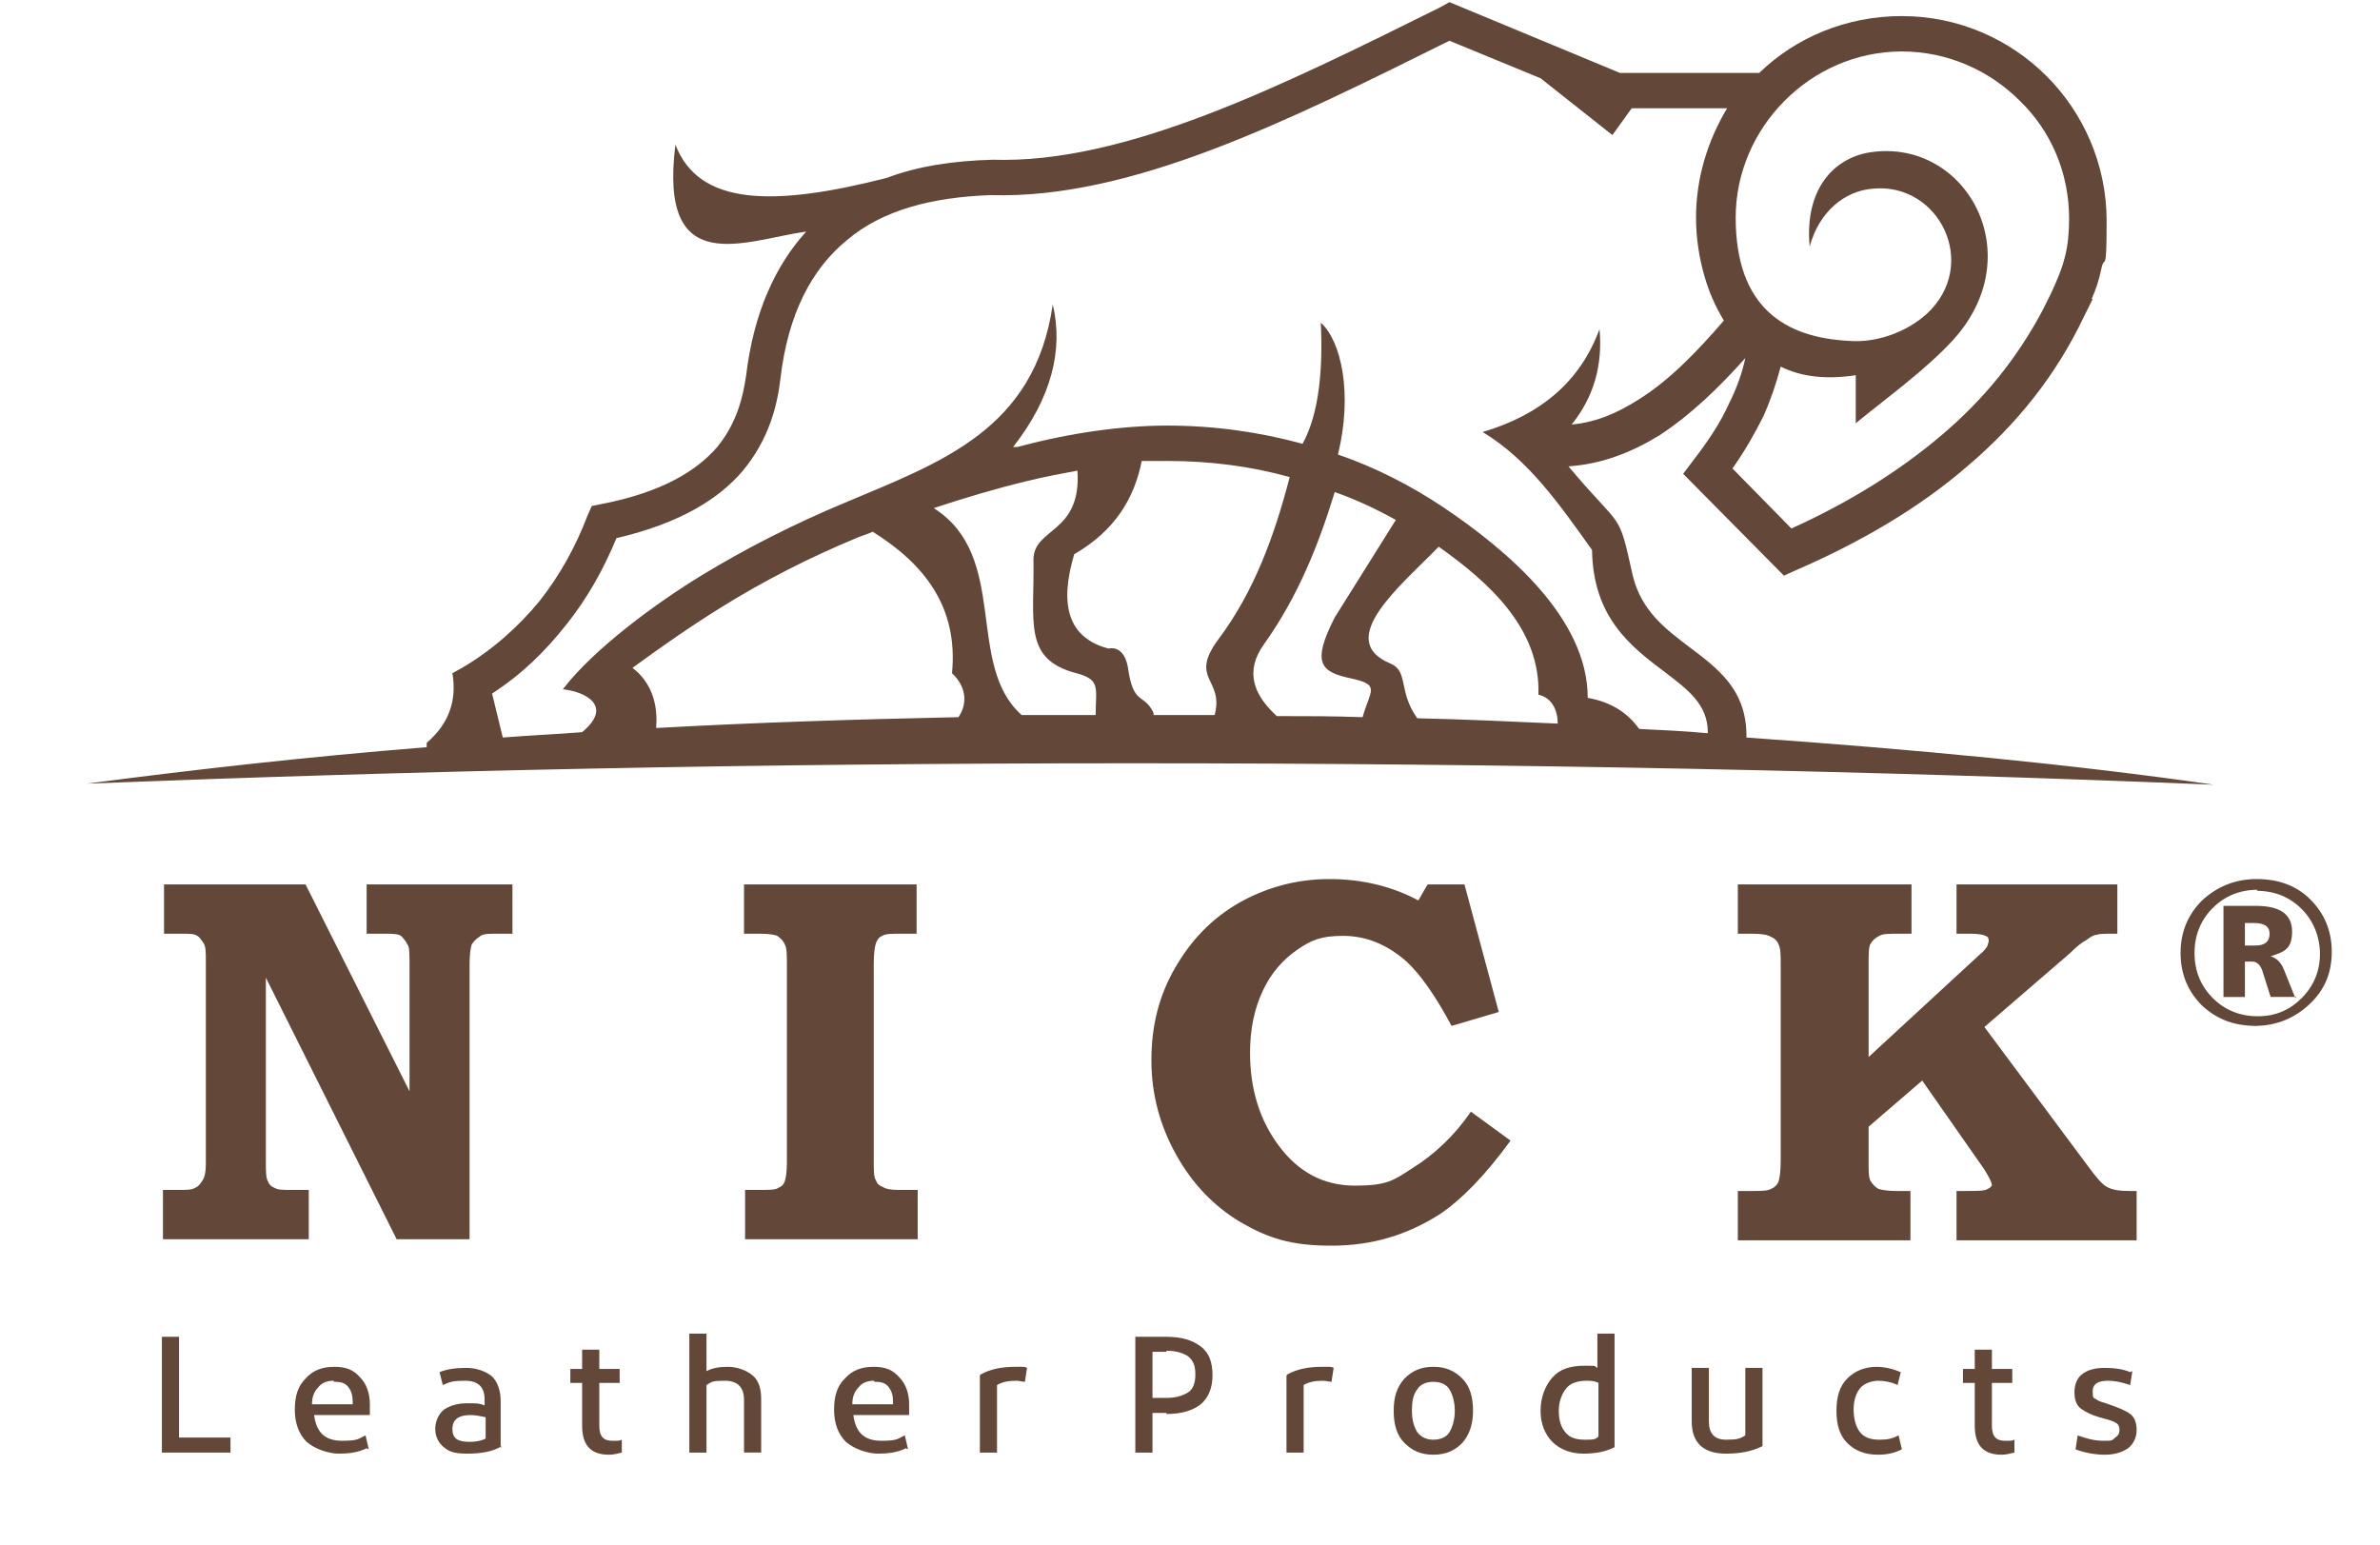 <?xml version="1.0" encoding="UTF-8"?>
<svg id="Layer_1" data-name="Layer 1" xmlns="http://www.w3.org/2000/svg" version="1.1" viewBox="0 0 222 144.1">
  <defs>
    <style>
      .cls-1 {
        fill-rule: evenodd;
      }

      .cls-1, .cls-2 {
        fill: #634739;
        stroke-width: 0px;
      }
    </style>
  </defs>
  <path class="cls-1" d="M173.1,39.5v-4.5c-2.6.4-5,.2-7-.8-.4,1.5-.9,3-1.6,4.6-.8,1.6-1.7,3.2-2.9,4.9l5.5,5.6c5.3-2.4,10-5.3,14-8.7,3.9-3.3,7-7.1,9.4-11.6h0s.8-1.6.8-1.6c.5-1.1,1-2.2,1.3-3.4.3-1.1.4-2.4.4-3.6,0-4.3-1.7-8.2-4.6-11-2.8-2.8-6.7-4.6-11-4.6-8.5,0-15.5,7.1-15.5,15.5s4.6,11.2,10.6,11.5c2.5.2,5.3-.8,7.2-2.5,5-4.6,1.2-12.3-5-11.7-2.6.2-5,2.1-5.9,5.4-.5-5.4,2.3-8.3,5.7-8.8,8.9-1.3,15,9.6,7.6,17.6-2.6,2.8-6.1,5.3-8.9,7.6M132.1,67c4.5.1,8.8.3,13.2.5,0-1.2-.5-2.4-1.8-2.7.2-6.1-4.5-10.4-9.3-13.8-3.5,3.6-9.8,8.7-4.5,10.9,1.7.7.7,2.6,2.5,5.1ZM119.1,66.8c2.7,0,5.3,0,8,.1.7-2.5,1.7-3-1-3.6-2.9-.6-3.8-1.4-1.6-5.7l5.7-9.1c-1.8-1-3.7-1.9-5.7-2.6-1.5,4.9-3.4,9.7-6.6,14.2-1.8,2.5-1,4.7,1.2,6.7ZM107.6,66.7c1.9,0,3.8,0,5.7,0,.9-3.4-2.4-3.3.3-7,3.4-4.5,5.3-9.8,6.7-15.2-3.6-1-7.4-1.5-11.4-1.5s-1.6,0-2.4,0c-.7,3.5-2.5,6.5-6.3,8.7-1.4,4.7-.6,7.8,3.2,8.8,1-.2,1.6.6,1.8,1.7.5,3.7,1.5,2.4,2.4,4.3ZM95.4,66.7c2.3,0,4.6,0,6.8,0,0-2.5.5-3.3-1.8-3.9-5-1.3-3.9-4.8-4-10.6,0-3,4.5-2.4,4.1-8.3-1.6.3-3.2.6-4.8,1-2.9.7-5.9,1.6-8.6,2.5,7.1,4.5,2.9,14.6,8.2,19.3ZM61.4,67.9c9.1-.5,18.4-.8,28-1,.9-1.3.7-2.9-.6-4.1.6-6.2-2.6-10.2-7.4-13.2-.4.2-.8.3-1.3.5-4.6,1.9-8.9,4.1-12.9,6.6-2.9,1.8-5.6,3.7-8.2,5.6,1.7,1.3,2.4,3.3,2.2,5.6ZM159.3,68.3h0c0-2.6-1.9-4-4-5.6-3.2-2.4-6.7-5.1-6.8-11.4-3-4.2-5.9-8.4-10.2-11,5.4-1.6,9.1-4.7,10.9-9.6.3,3.3-.5,6.3-2.6,8.9,2.3-.2,4.3-1.1,6.2-2.3,2.9-1.8,5.5-4.5,8-7.4-.8-1.3-1.4-2.7-1.8-4.1-.5-1.7-.8-3.6-.8-5.5,0-3.7,1.1-7.2,2.9-10.2h-8.9c0,0-1.8,2.5-1.8,2.5l-6.7-5.3-8.5-3.5c-15.1,7.5-29.7,14.8-42.8,14.4-5.5.2-10.1,1.4-13.4,4.2-3.3,2.7-5.5,6.9-6.2,12.9h0c-.3,2.6-1.1,5.7-3.5,8.6-2.2,2.6-5.8,4.9-11.8,6.3-1.2,2.9-2.7,5.6-4.7,8.1-2,2.5-4,4.5-6.9,6.4l1,4.1c2.4-.2,4.9-.3,7.4-.5,3-2.5.2-3.8-1.8-4,2.9-3.8,8.8-8.1,12.9-10.6,4.1-2.5,8.6-4.8,13.4-6.8,9-3.8,17.7-6.8,19.4-18.5,1,4.2-.1,8.7-3.7,13.3h.4c4.8-1.3,9.7-2,14-2s8.6.6,12.6,1.7c1.6-2.9,1.9-7.2,1.7-11.3,1.9,1.7,3,6.6,1.6,12.3,3.5,1.2,6.8,2.9,9.8,4.9,6.1,4.1,13.5,10.4,13.5,17.8,2.3.4,3.8,1.5,4.8,2.9,2.1.1,4.3.2,6.4.4ZM39.8,69.3c2.2-1.9,2.8-4.1,2.4-6.5l.9-.5c2.9-1.7,5.3-3.9,7.2-6.2,1.9-2.4,3.4-5.1,4.5-8l.4-.9,1-.2c5.6-1.1,8.8-3.1,10.7-5.3,1.8-2.2,2.4-4.6,2.7-6.7.7-5.8,2.7-10.2,5.6-13.4-5.7.8-13.8,4.6-12.2-8.1,2.2,5.7,9.1,5.8,19.7,3.1,2.9-1.1,6.2-1.6,9.9-1.7h0c12.3.4,26.8-6.8,41.7-14.2l.9-.5,15.9,6.6h13c3.4-3.3,8.1-5.3,13.3-5.3s10,2.1,13.5,5.6c3.4,3.4,5.6,8.2,5.6,13.5s-.2,3-.5,4.5c-.2,1-.5,1.9-.9,2.8h.1c0,0-.8,1.6-.8,1.6-2.6,5.5-6.3,10.1-10.9,14-4.5,3.9-10,7.1-16,9.7l-1.1.5-9.4-9.5.9-1.2c1.4-1.8,2.6-3.6,3.4-5.4.7-1.4,1.2-2.8,1.5-4.2-2.5,2.8-5.1,5.3-8,7.2-2.6,1.6-5.4,2.7-8.5,2.9,5.1,6.1,4.6,3.9,6,10.2.8,3.3,3.1,5,5.2,6.6,2.8,2.1,5.3,4,5.4,8.1v.4c15.7,1.1,30.4,2.5,43.6,4.4-31.5-1.3-65.5-2-100.9-2s-67,.7-97.5,1.9c9.9-1.3,20.5-2.5,31.7-3.4Z"/>
  <path class="cls-2" d="M15.1,82.5h13.4l9.7,19.3v-11.8c0-1,0-1.7-.2-1.9-.2-.4-.4-.6-.6-.8-.3-.2-.8-.2-1.6-.2h-1.6v-4.6h13.6v4.6h-1.5c-.8,0-1.3,0-1.6.3-.3.2-.5.4-.7.7-.1.3-.2.9-.2,1.9v25.6h-6.8l-12.2-24.4v17.1c0,1,0,1.6.2,1.9.1.3.3.5.6.6.3.2.8.2,1.6.2h1.6v4.6h-13.6v-4.6h1.4c.8,0,1.3,0,1.6-.2.3-.1.5-.4.7-.7.2-.3.3-.8.3-1.5v-19c0-.7,0-1.3-.2-1.6-.2-.3-.4-.6-.6-.7-.3-.2-.7-.2-1.3-.2h-1.8v-4.6Z"/>
  <path class="cls-2" d="M69.4,82.5h16.1v4.6h-1.5c-.9,0-1.4,0-1.7.2-.3.1-.5.4-.6.7-.1.3-.2.9-.2,1.9v18.3c0,1,0,1.6.2,1.9.1.3.3.5.6.6.3.2.8.3,1.5.3h1.8v4.6h-16.1v-4.6h1.3c.9,0,1.6,0,1.8-.2.3-.1.5-.3.6-.6.1-.3.2-.9.2-1.7v-18.4c0-1,0-1.7-.2-2-.1-.3-.4-.6-.7-.8-.2-.1-.8-.2-1.6-.2h-1.5v-4.6Z"/>
  <path class="cls-2" d="M133.2,82.5h3.4l3.2,11.9-4.4,1.3c-1.5-2.8-2.9-4.8-4.2-6-1.8-1.6-3.8-2.4-5.9-2.4s-3,.4-4.3,1.3c-1.3.9-2.4,2.1-3.2,3.8-.8,1.7-1.2,3.6-1.2,5.8,0,3.4.9,6.3,2.7,8.7,1.8,2.4,4.1,3.7,7.1,3.7s3.6-.5,5.3-1.6c2.1-1.3,4-3.1,5.5-5.3l3.7,2.7c-2.4,3.3-4.6,5.5-6.5,6.8-3.1,2-6.4,3-10.2,3s-5.9-.7-8.5-2.2c-2.5-1.5-4.5-3.6-6-6.3-1.5-2.7-2.3-5.6-2.3-8.8s.7-6,2.2-8.6c1.5-2.6,3.4-4.6,6-6.1,2.5-1.4,5.3-2.2,8.4-2.2s5.9.7,8.3,2l.8-1.4Z"/>
  <path class="cls-2" d="M162.2,82.5h16.1v4.6h-1.1c-1,0-1.6,0-1.9.2-.4.2-.6.4-.8.7-.2.3-.2.9-.2,1.8v8.8l10.3-9.5c.5-.4.7-.7.8-.9,0-.1.1-.3.1-.4,0-.2,0-.4-.3-.5-.2-.1-.6-.2-1.4-.2h-1.3v-4.6h15v4.6h-.5c-.7,0-1.2,0-1.4.1-.3,0-.6.2-1,.5-.4.2-.9.6-1.5,1.2l-8,6.9,9.6,12.9c.8,1.1,1.4,1.8,1.8,2,.5.3,1.2.4,2.2.4h.6v4.6h-16.8v-4.6h.7c1.2,0,2,0,2.2-.2.3-.1.4-.3.4-.4s-.2-.6-.7-1.4l-5.8-8.3-5,4.3v3.4c0,.8,0,1.4.2,1.7.2.3.4.5.7.7.3.1.9.2,1.7.2h1.3v4.6h-16.1v-4.6h1.2c.9,0,1.6,0,1.9-.2.3-.1.6-.4.7-.7.1-.3.2-.9.2-2v-18.1c0-1,0-1.6-.2-2-.1-.3-.4-.6-.7-.7-.3-.2-.9-.3-1.7-.3h-1.4v-4.6Z"/>
  <polygon class="cls-2" points="15.1 135.5 15.1 124.7 16.7 124.7 16.7 134.1 21.5 134.1 21.5 135.5 15.1 135.5"/>
  <path class="cls-2" d="M34.2,135.1c-.8.4-1.7.5-2.6.5s-2.2-.4-3-1.1c-.7-.7-1.1-1.7-1.1-3s.3-2.2,1-2.9c.7-.8,1.6-1.1,2.7-1.1s1.8.3,2.4,1c.6.6.9,1.5.9,2.5s0,.6,0,1h-5.2c.2,1.6,1,2.4,2.6,2.4s1.5-.2,2.2-.5l.3,1.3ZM31.1,128.8c-.6,0-1.1.2-1.4.6-.4.4-.6.9-.6,1.6h3.8c0,0,0-.1,0-.2,0-.6-.1-1-.4-1.4-.3-.4-.7-.5-1.3-.5Z"/>
  <path class="cls-2" d="M43.8,134.5c.6,0,1.1-.1,1.5-.3v-2c-.5-.1-1-.2-1.4-.2-1.1,0-1.7.4-1.7,1.3s.5,1.2,1.6,1.2M46.8,134.9c-.8.5-1.9.7-3.2.7s-1.7-.2-2.2-.6c-.5-.4-.8-1-.8-1.7s.3-1.4.8-1.8c.6-.4,1.3-.6,2.2-.6s1.1,0,1.6.2v-.6c0-1.1-.6-1.7-1.8-1.7s-1.4.1-2.1.4l-.3-1.2c.7-.3,1.6-.4,2.5-.4s1.8.3,2.4.8c.5.5.8,1.3.8,2.3v4.4Z"/>
  <path class="cls-2" d="M58,135.5c-.4.1-.8.2-1.2.2-1.7,0-2.5-.9-2.5-2.7v-4h-1.1v-1.3h1.1v-1.8h1.6c0,0,0,1.8,0,1.8h1.9v1.3h-1.9v4c0,1,.4,1.4,1.2,1.4s.6,0,.9-.1v1.3Z"/>
  <path class="cls-2" d="M65.9,135.5h-1.6v-11.1h1.6c0,0,0,3.5,0,3.5.6-.3,1.2-.4,2-.4s1.7.3,2.3.8c.6.5.8,1.3.8,2.2v5h-1.6v-4.9c0-1.2-.6-1.8-1.8-1.8s-1.2.1-1.7.4v6.2Z"/>
  <path class="cls-2" d="M84.5,135.1c-.8.4-1.7.5-2.6.5s-2.2-.4-3-1.1c-.7-.7-1.1-1.7-1.1-3s.3-2.2,1-2.9c.7-.8,1.6-1.1,2.7-1.1s1.8.3,2.4,1c.6.6.9,1.5.9,2.5s0,.6,0,1h-5.2c.2,1.6,1,2.4,2.6,2.4s1.5-.2,2.2-.5l.3,1.3ZM81.5,128.8c-.6,0-1.1.2-1.4.6-.4.4-.6.9-.6,1.6h3.8c0,0,0-.1,0-.2,0-.6-.1-1-.4-1.4-.3-.4-.7-.5-1.3-.5Z"/>
  <path class="cls-2" d="M91.5,128.2c.9-.5,2-.7,3.2-.7s.8,0,1.1.1l-.2,1.3c-.2,0-.5-.1-.8-.1-.7,0-1.3.1-1.8.4v6.3h-1.6v-7.2Z"/>
  <path class="cls-2" d="M108.8,131.8h-1.3v3.7h-1.6v-10.8h2.9c1.4,0,2.4.3,3.2.9.8.6,1.1,1.5,1.1,2.7s-.4,2.1-1.1,2.7c-.8.6-1.8.9-3.2.9M108.8,126.1h-1.3v4.3h1.3c.9,0,1.5-.2,2-.5.5-.3.7-.9.7-1.7s-.2-1.3-.7-1.7c-.5-.3-1.1-.5-2-.5Z"/>
  <path class="cls-2" d="M120.1,128.2c.9-.5,2-.7,3.2-.7s.8,0,1.1.1l-.2,1.3c-.2,0-.5-.1-.8-.1-.7,0-1.3.1-1.8.4v6.3h-1.6v-7.2Z"/>
  <path class="cls-2" d="M131.7,131.6c0,.9.2,1.5.5,2,.4.5.9.7,1.5.7s1.2-.2,1.5-.7c.3-.5.5-1.2.5-2s-.2-1.5-.5-2c-.3-.5-.9-.7-1.5-.7s-1.2.2-1.5.7c-.4.5-.5,1.2-.5,2M137.4,131.6c0,1.2-.3,2.2-1,3-.7.7-1.5,1.1-2.7,1.1s-2-.4-2.7-1.1c-.7-.7-1-1.7-1-3s.3-2.2,1-3c.7-.7,1.5-1.1,2.7-1.1s2,.4,2.7,1.1c.7.7,1,1.7,1,3Z"/>
  <path class="cls-2" d="M145.4,131.6c0,.9.2,1.5.6,2,.4.5,1,.7,1.8.7s1,0,1.3-.3v-5c-.4-.2-.8-.2-1.1-.2-.8,0-1.5.2-1.9.7-.4.5-.7,1.2-.7,2.1M150.6,135c-.8.4-1.7.6-2.9.6s-2.2-.4-2.9-1.1c-.7-.7-1.1-1.7-1.1-2.9s.4-2.3,1.1-3.1c.7-.8,1.7-1.1,3-1.1s.8,0,1.2.2v-3.2h1.6c0,0,0,10.6,0,10.6Z"/>
  <path class="cls-2" d="M164.4,134.9c-1,.5-2.1.7-3.4.7-2.1,0-3.2-1-3.2-3v-5h1.6v5c0,1.1.5,1.7,1.6,1.7s1.3-.1,1.8-.4v-6.3h1.6v7.2Z"/>
  <path class="cls-2" d="M175,127.5c.8,0,1.6.2,2.3.5l-.3,1.2c-.6-.3-1.3-.4-1.8-.4s-1.3.2-1.7.7c-.4.5-.6,1.2-.6,2s.2,1.6.6,2.1c.4.5,1,.7,1.8.7s1.2-.1,1.8-.4l.3,1.3c-.6.3-1.3.5-2.2.5-1.3,0-2.2-.4-2.9-1.1-.7-.7-1-1.7-1-3s.3-2.3,1-3c.7-.7,1.6-1.1,2.8-1.1"/>
  <path class="cls-2" d="M187.9,135.5c-.4.1-.8.2-1.2.2-1.7,0-2.5-.9-2.5-2.7v-4h-1.1v-1.3h1.1v-1.8h1.6c0,0,0,1.8,0,1.8h1.9v1.3h-1.9v4c0,1,.4,1.4,1.2,1.4s.6,0,.9-.1v1.3Z"/>
  <path class="cls-2" d="M198.9,127.9l-.2,1.3c-.9-.3-1.5-.4-2.1-.4-.9,0-1.4.3-1.4,1s.1.6.3.7c.2.2.6.3,1.2.5.9.3,1.6.6,2,.9.4.3.6.8.6,1.5s-.3,1.3-.8,1.7c-.6.4-1.3.6-2.2.6s-1.9-.2-2.7-.5l.2-1.3c.8.3,1.6.5,2.4.5s.8,0,1.1-.3c.3-.2.4-.4.4-.7s-.1-.6-.4-.7c-.3-.2-.8-.3-1.5-.5-.7-.2-1.3-.5-1.7-.8-.4-.3-.6-.8-.6-1.5s.2-1.3.7-1.7c.5-.4,1.2-.6,2.1-.6s1.7.1,2.4.4"/>
  <path class="cls-2" d="M209.4,86.1v2.1h1c.9,0,1.3-.4,1.3-1.1s-.5-1-1.5-1h-.8ZM214.2,93h-2.4l-.7-2.2c-.2-.8-.6-1.1-1-1.1h-.7v3.3h-2v-8.5h3c2.3,0,3.4.8,3.4,2.4s-.7,1.9-2,2.3h0c.6.2,1,.6,1.3,1.4l1,2.5ZM210.6,83c-1.7,0-3.1.6-4.2,1.7-1.1,1.1-1.7,2.5-1.7,4.2s.6,3.1,1.7,4.2c1.1,1.1,2.5,1.7,4.2,1.7s3-.6,4.1-1.7c1.1-1.1,1.7-2.5,1.7-4.1s-.6-3.1-1.7-4.2c-1.1-1.1-2.5-1.7-4.2-1.7ZM210.5,95.7c-2.1,0-3.7-.6-5.1-1.9-1.3-1.3-2-2.9-2-4.9s.7-3.6,2-4.9c1.4-1.3,3.1-2,5.1-2s3.7.6,5,1.9c1.3,1.3,2,2.9,2,4.9s-.7,3.6-2.1,4.9c-1.4,1.3-3.1,2-5.1,2Z"/>
</svg>